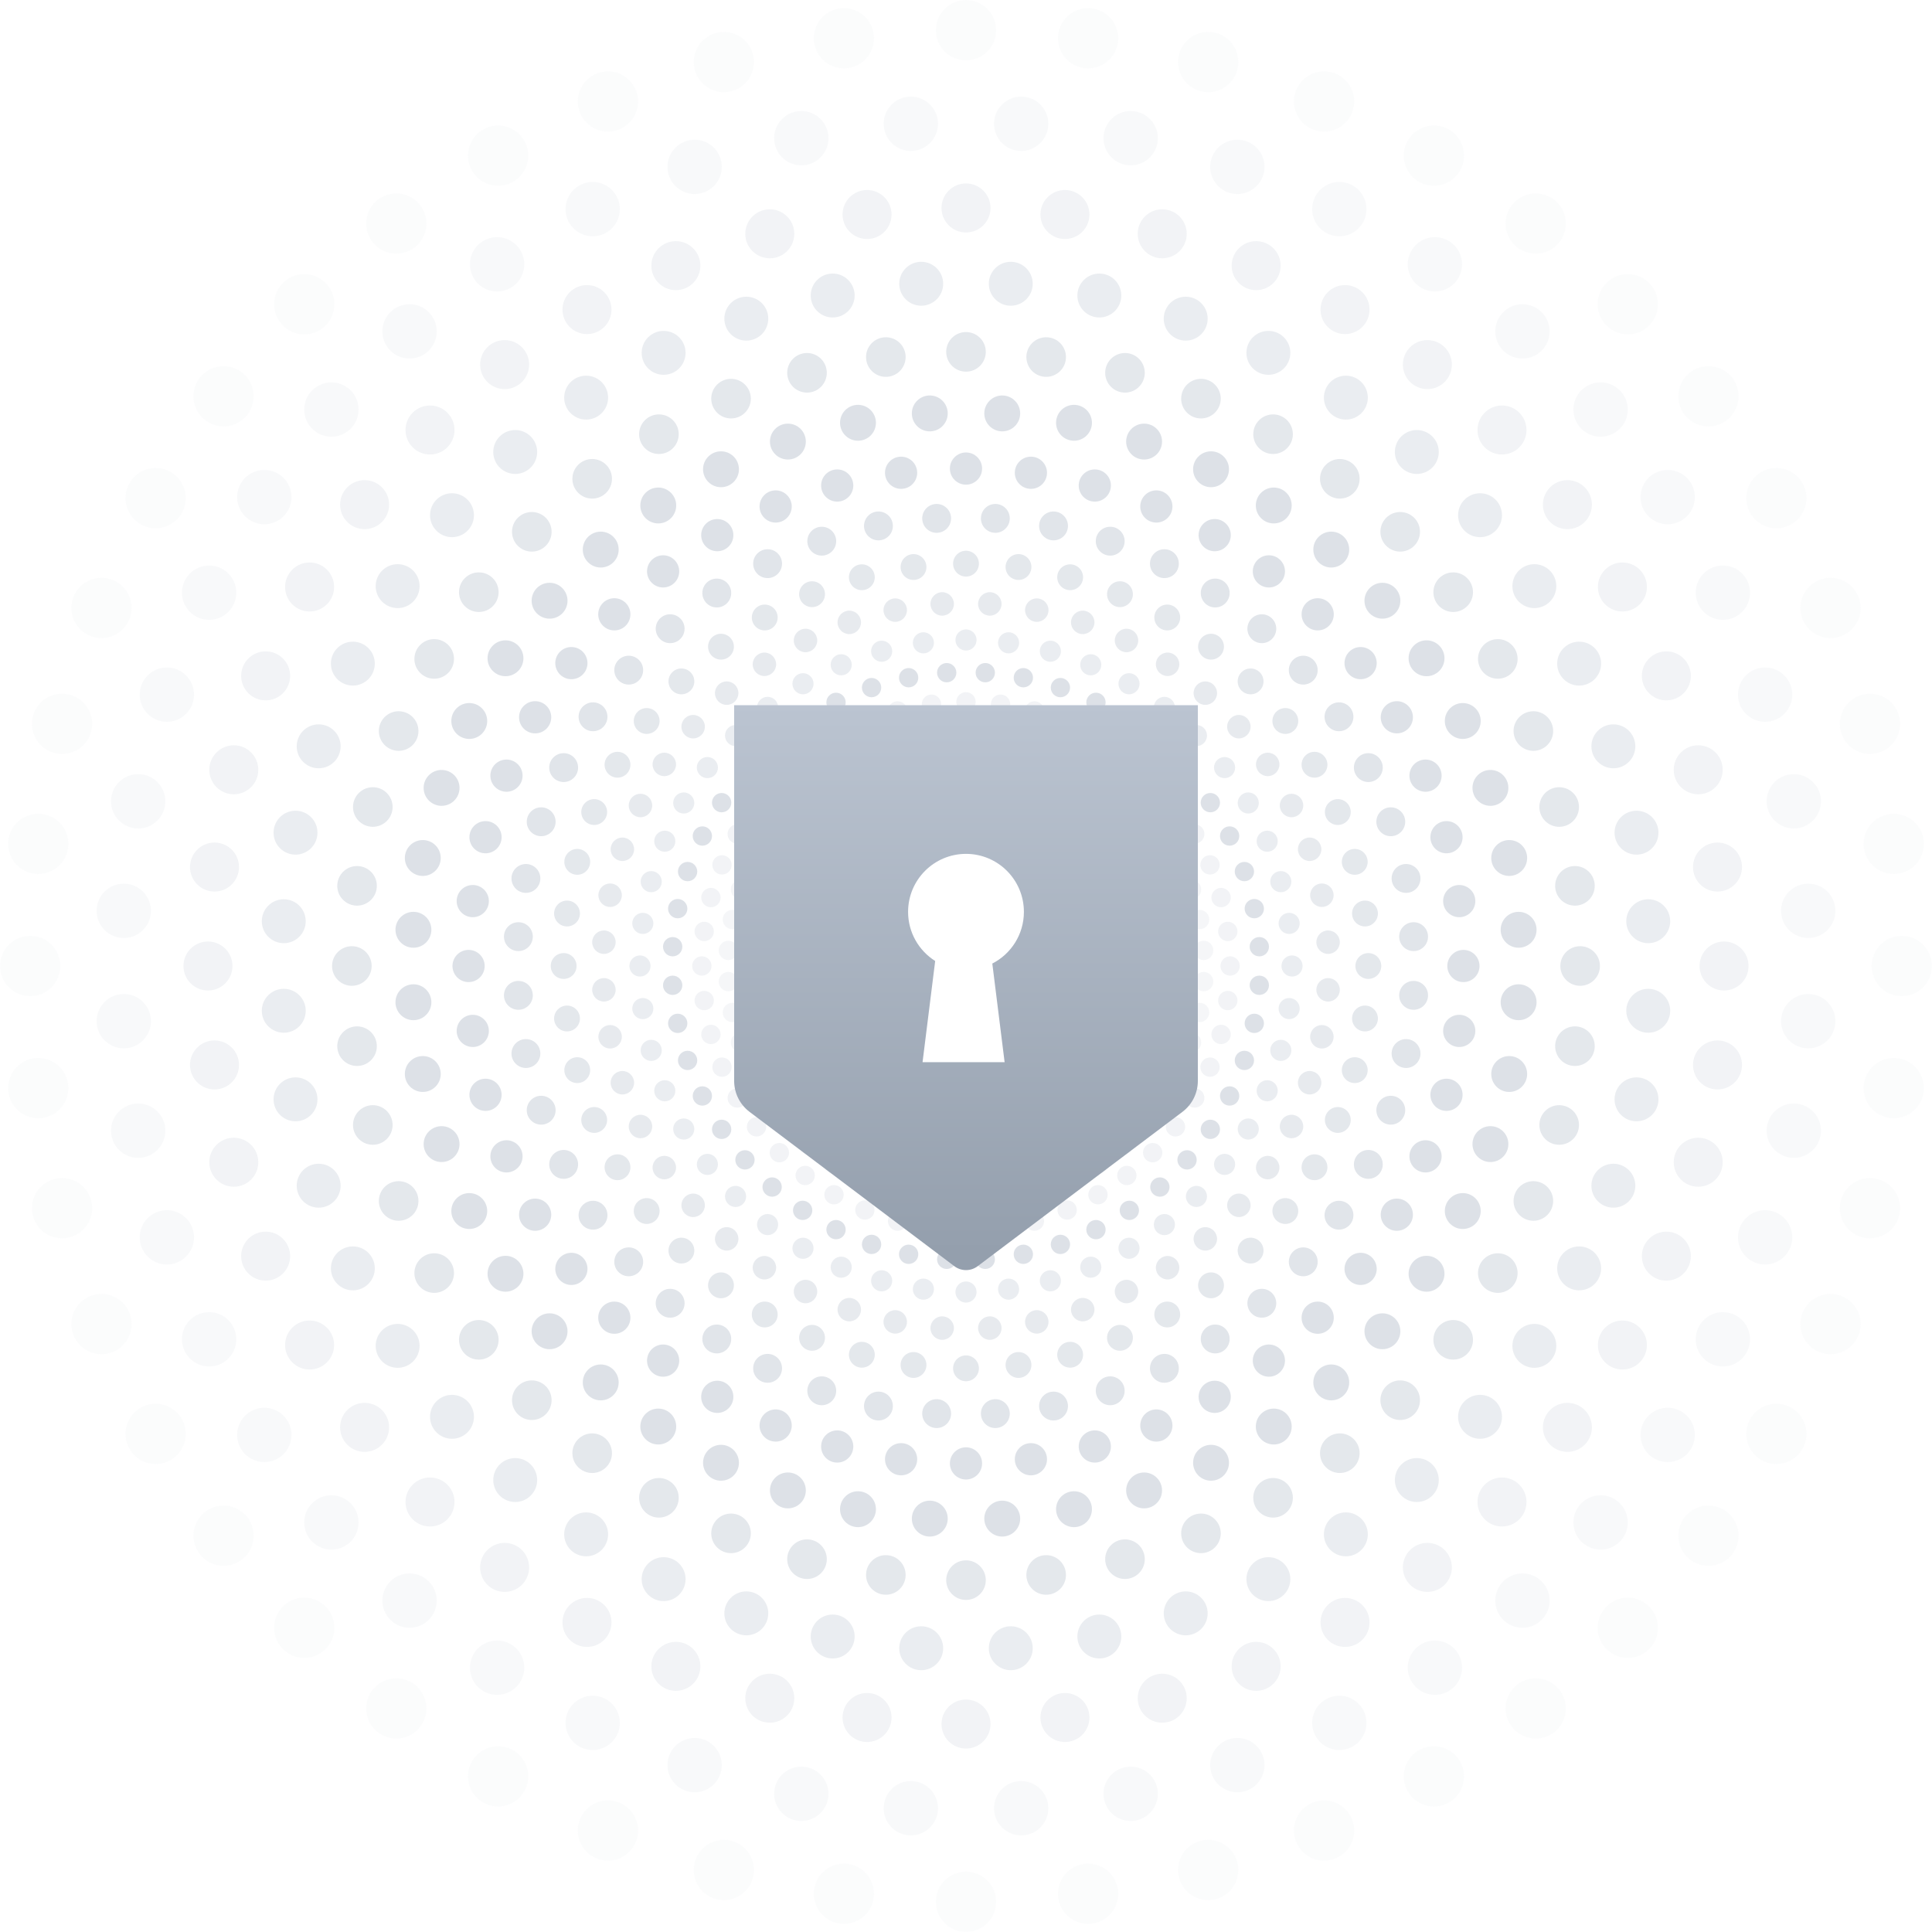 <svg width="200" height="200" viewBox="0 0 200 200" xmlns="http://www.w3.org/2000/svg">
  <defs>
    <linearGradient x1="50%" y1="96.412%" x2="50%" y2="0%" id="a">
      <stop stop-color="#949FAD" offset="0%"/>
      <stop stop-color="#BBC4D1" offset="100%"/>
    </linearGradient>
  </defs>
  <g fill="none" fill-rule="evenodd">
    <g opacity=".5" fill-rule="nonzero" fill="#BBC4D0">
      <g opacity=".1">
        <circle cx="100" cy="3.125" r="3.125"/>
        <circle cx="100" cy="196.875" r="3.125"/>
        <circle cx="16.111" cy="51.563" r="3.125"/>
        <circle cx="183.889" cy="148.438" r="3.125"/>
        <circle cx="16.111" cy="148.438" r="3.125"/>
        <circle cx="183.889" cy="51.563" r="3.125"/>
        <circle cx="51.563" cy="16.111" r="3.125"/>
        <circle cx="148.438" cy="183.889" r="3.125"/>
        <circle cx="3.125" cy="100" r="3.125"/>
        <circle cx="196.875" cy="100" r="3.125"/>
        <circle cx="51.563" cy="183.889" r="3.125"/>
        <circle cx="148.438" cy="16.111" r="3.125"/>
        <g transform="translate(3.3 3.3)">
          <circle cx="71.632" cy="3.125" r="3.125"/>
          <circle cx="121.771" cy="190.278" r="3.125"/>
          <circle cx="3.125" cy="71.632" r="3.125"/>
          <circle cx="190.278" cy="121.771" r="3.125"/>
          <circle cx="28.194" cy="165.208" r="3.125"/>
          <circle cx="165.208" cy="28.194" r="3.125"/>
          <circle cx="28.194" cy="28.194" r="3.125"/>
          <circle cx="165.208" cy="165.208" r="3.125"/>
          <circle cx="3.125" cy="121.771" r="3.125"/>
          <circle cx="190.278" cy="71.632" r="3.125"/>
          <circle cx="71.632" cy="190.278" r="3.125"/>
          <circle cx="121.771" cy="3.125" r="3.125"/>
        </g>
        <g>
          <g transform="translate(.694 .694)">
            <circle cx="86.667" cy="3.264" r="3.125"/>
            <circle cx="111.944" cy="195.347" r="3.125"/>
            <circle cx="9.809" cy="62.24" r="3.125"/>
            <circle cx="188.802" cy="136.372" r="3.125"/>
            <circle cx="22.448" cy="158.281" r="3.125"/>
            <circle cx="176.163" cy="40.33" r="3.125"/>
            <circle cx="40.33" cy="22.448" r="3.125"/>
            <circle cx="158.281" cy="176.163" r="3.125"/>
            <circle cx="3.264" cy="111.944" r="3.125"/>
            <circle cx="195.347" cy="86.667" r="3.125"/>
            <circle cx="62.24" cy="188.802" r="3.125"/>
            <circle cx="136.372" cy="9.809" r="3.125"/>
          </g>
          <g transform="translate(.694 .694)">
            <circle cx="62.24" cy="9.809" r="3.125"/>
            <circle cx="136.372" cy="188.802" r="3.125"/>
            <circle cx="3.264" cy="86.667" r="3.125"/>
            <circle cx="195.347" cy="111.944" r="3.125"/>
            <circle cx="40.33" cy="176.163" r="3.125"/>
            <circle cx="158.281" cy="22.448" r="3.125"/>
            <circle cx="22.448" cy="40.33" r="3.125"/>
            <circle cx="176.163" cy="158.281" r="3.125"/>
            <circle cx="9.809" cy="136.372" r="3.125"/>
            <circle cx="188.802" cy="62.24" r="3.125"/>
            <circle cx="86.667" cy="195.347" r="3.125"/>
            <circle cx="111.944" cy="3.264" r="3.125"/>
          </g>
        </g>
      </g>
      <g opacity=".2">
        <g transform="translate(9.896 9.896)">
          <circle cx="84.392" cy="2.917" r="2.813"/>
          <circle cx="95.816" cy="177.292" r="2.813"/>
          <circle cx="11.753" cy="51.458" r="2.813"/>
          <circle cx="168.455" cy="128.75" r="2.813"/>
          <circle cx="17.465" cy="138.646" r="2.813"/>
          <circle cx="162.743" cy="41.563" r="2.813"/>
          <circle cx="41.563" cy="17.465" r="2.813"/>
          <circle cx="138.646" cy="162.743" r="2.813"/>
          <circle cx="2.917" cy="95.816" r="2.813"/>
          <circle cx="177.292" cy="84.392" r="2.813"/>
          <circle cx="51.458" cy="168.455" r="2.813"/>
          <circle cx="128.75" cy="11.753" r="2.813"/>
        </g>
        <g transform="translate(11.458 11.458)">
          <circle cx="60.451" cy="5.816" r="2.813"/>
          <circle cx="116.632" cy="171.267" r="2.813"/>
          <circle cx="2.847" cy="71.493" r="2.813"/>
          <circle cx="174.236" cy="105.59" r="2.813"/>
          <circle cx="30.938" cy="154.236" r="2.813"/>
          <circle cx="146.146" cy="22.847" r="2.813"/>
          <circle cx="22.847" cy="30.938" r="2.813"/>
          <circle cx="154.236" cy="146.146" r="2.813"/>
          <circle cx="5.816" cy="116.632" r="2.813"/>
          <circle cx="171.267" cy="60.451" r="2.813"/>
          <circle cx="71.493" cy="174.236" r="2.813"/>
          <circle cx="105.59" cy="2.847" r="2.813"/>
        </g>
        <g>
          <g transform="translate(11.458 11.458)">
            <circle cx="71.493" cy="2.847" r="2.813"/>
            <circle cx="105.59" cy="174.236" r="2.813"/>
            <circle cx="5.816" cy="60.451" r="2.813"/>
            <circle cx="171.267" cy="116.632" r="2.813"/>
            <circle cx="22.847" cy="146.146" r="2.813"/>
            <circle cx="154.236" cy="30.938" r="2.813"/>
            <circle cx="30.938" cy="22.847" r="2.813"/>
            <circle cx="146.146" cy="154.236" r="2.813"/>
            <circle cx="2.847" cy="105.59" r="2.813"/>
            <circle cx="174.236" cy="71.493" r="2.813"/>
            <circle cx="60.451" cy="171.267" r="2.813"/>
            <circle cx="116.632" cy="5.816" r="2.813"/>
          </g>
          <g transform="translate(9.896 9.896)">
            <circle cx="51.458" cy="11.753" r="2.813"/>
            <circle cx="128.75" cy="168.455" r="2.813"/>
            <circle cx="2.917" cy="84.392" r="2.813"/>
            <circle cx="177.292" cy="95.816" r="2.813"/>
            <circle cx="41.563" cy="162.743" r="2.813"/>
            <circle cx="138.646" cy="17.465" r="2.813"/>
            <circle cx="17.465" cy="41.563" r="2.813"/>
            <circle cx="162.743" cy="138.646" r="2.813"/>
            <circle cx="11.753" cy="128.75" r="2.813"/>
            <circle cx="168.455" cy="51.458" r="2.813"/>
            <circle cx="84.392" cy="177.292" r="2.813"/>
            <circle cx="95.816" cy="2.917" r="2.813"/>
          </g>
        </g>
      </g>
      <g opacity=".4">
        <g transform="translate(19.618 19.618)">
          <circle cx="70.139" cy="2.587" r="2.535"/>
          <circle cx="90.625" cy="158.177" r="2.535"/>
          <circle cx="7.882" cy="50.347" r="2.535"/>
          <circle cx="152.882" cy="110.417" r="2.535"/>
          <circle cx="18.125" cy="128.142" r="2.535"/>
          <circle cx="142.639" cy="32.622" r="2.535"/>
          <circle cx="32.622" cy="18.125" r="2.535"/>
          <circle cx="128.142" cy="142.639" r="2.535"/>
          <circle cx="2.587" cy="90.625" r="2.535"/>
          <circle cx="158.177" cy="70.139" r="2.535"/>
          <circle cx="50.347" cy="152.882" r="2.535"/>
          <circle cx="110.417" cy="7.882" r="2.535"/>
        </g>
        <g transform="translate(19.618 19.618)">
          <circle cx="50.347" cy="7.882" r="2.535"/>
          <circle cx="110.417" cy="152.882" r="2.535"/>
          <circle cx="2.587" cy="70.139" r="2.535"/>
          <circle cx="158.177" cy="90.625" r="2.535"/>
          <circle cx="32.622" cy="142.639" r="2.535"/>
          <circle cx="128.142" cy="18.125" r="2.535"/>
          <circle cx="18.125" cy="32.622" r="2.535"/>
          <circle cx="142.639" cy="128.142" r="2.535"/>
          <circle cx="7.882" cy="110.417" r="2.535"/>
          <circle cx="152.882" cy="50.347" r="2.535"/>
          <circle cx="70.139" cy="158.177" r="2.535"/>
          <circle cx="90.625" cy="2.587" r="2.535"/>
        </g>
        <g>
          <g transform="translate(21.528 21.528)">
            <circle cx="58.16" cy="2.674" r="2.535"/>
            <circle cx="98.785" cy="154.271" r="2.535"/>
            <circle cx="2.674" cy="58.16" r="2.535"/>
            <circle cx="154.271" cy="98.785" r="2.535"/>
            <circle cx="22.986" cy="133.958" r="2.535"/>
            <circle cx="133.958" cy="22.986" r="2.535"/>
            <circle cx="22.986" cy="22.986" r="2.535"/>
            <circle cx="133.958" cy="133.958" r="2.535"/>
            <circle cx="2.674" cy="98.785" r="2.535"/>
            <circle cx="154.271" cy="58.16" r="2.535"/>
            <circle cx="58.16" cy="154.271" r="2.535"/>
            <circle cx="98.785" cy="2.674" r="2.535"/>
          </g>
          <g transform="translate(18.924 18.924)">
            <circle cx="41.84" cy="13.125" r="2.535"/>
            <circle cx="120.313" cy="149.028" r="2.535"/>
            <circle cx="2.604" cy="81.076" r="2.535"/>
            <circle cx="159.549" cy="81.076" r="2.535"/>
            <circle cx="41.84" cy="149.028" r="2.535"/>
            <circle cx="120.313" cy="13.125" r="2.535"/>
            <circle cx="13.125" cy="41.84" r="2.535"/>
            <circle cx="149.028" cy="120.313" r="2.535"/>
            <circle cx="13.125" cy="120.313" r="2.535"/>
            <circle cx="149.028" cy="41.84" r="2.535"/>
            <circle cx="81.076" cy="159.549" r="2.535"/>
            <circle cx="81.076" cy="2.604" r="2.535"/>
          </g>
        </g>
      </g>
      <g opacity=".6">
        <g transform="translate(28.3 28.3)">
          <circle cx="57.899" cy="2.292" r="2.274"/>
          <circle cx="85.503" cy="141.111" r="2.274"/>
          <circle cx="4.688" cy="48.958" r="2.274"/>
          <circle cx="138.715" cy="94.444" r="2.274"/>
          <circle cx="18.49" cy="118.368" r="2.274"/>
          <circle cx="124.913" cy="25.035" r="2.274"/>
          <circle cx="25.035" cy="18.49" r="2.274"/>
          <circle cx="118.368" cy="124.913" r="2.274"/>
          <circle cx="2.292" cy="85.503" r="2.274"/>
          <circle cx="141.111" cy="57.899" r="2.274"/>
          <circle cx="48.958" cy="138.715" r="2.274"/>
          <circle cx="94.444" cy="4.688" r="2.274"/>
        </g>
        <g transform="translate(27.083 27.083)">
          <circle cx="41.615" cy="9.444" r="2.274"/>
          <circle cx="104.219" cy="136.389" r="2.274"/>
          <circle cx="2.292" cy="68.281" r="2.274"/>
          <circle cx="143.542" cy="77.552" r="2.274"/>
          <circle cx="33.594" cy="131.753" r="2.274"/>
          <circle cx="112.24" cy="14.08" r="2.274"/>
          <circle cx="14.08" cy="33.594" r="2.274"/>
          <circle cx="131.753" cy="112.24" r="2.274"/>
          <circle cx="9.444" cy="104.219" r="2.274"/>
          <circle cx="136.389" cy="41.615" r="2.274"/>
          <circle cx="68.281" cy="143.542" r="2.274"/>
          <circle cx="77.552" cy="2.292" r="2.274"/>
        </g>
        <g>
          <g transform="translate(28.3 28.3)">
            <circle cx="48.958" cy="4.688" r="2.274"/>
            <circle cx="94.444" cy="138.715" r="2.274"/>
            <circle cx="2.292" cy="57.899" r="2.274"/>
            <circle cx="141.111" cy="85.503" r="2.274"/>
            <circle cx="25.035" cy="124.913" r="2.274"/>
            <circle cx="118.368" cy="18.49" r="2.274"/>
            <circle cx="18.49" cy="25.035" r="2.274"/>
            <circle cx="124.913" cy="118.368" r="2.274"/>
            <circle cx="4.688" cy="94.444" r="2.274"/>
            <circle cx="138.715" cy="48.958" r="2.274"/>
            <circle cx="57.899" cy="141.111" r="2.274"/>
            <circle cx="85.503" cy="2.292" r="2.274"/>
          </g>
          <g transform="translate(27.083 27.083)">
            <circle cx="33.594" cy="14.08" r="2.274"/>
            <circle cx="112.24" cy="131.753" r="2.274"/>
            <circle cx="2.292" cy="77.552" r="2.274"/>
            <circle cx="143.542" cy="68.281" r="2.274"/>
            <circle cx="41.615" cy="136.389" r="2.274"/>
            <circle cx="104.219" cy="9.444" r="2.274"/>
            <circle cx="9.444" cy="41.615" r="2.274"/>
            <circle cx="136.389" cy="104.219" r="2.274"/>
            <circle cx="14.08" cy="112.24" r="2.274"/>
            <circle cx="131.753" cy="33.594" r="2.274"/>
            <circle cx="77.552" cy="143.542" r="2.274"/>
            <circle cx="68.281" cy="2.292" r="2.274"/>
          </g>
        </g>
      </g>
      <g opacity=".8">
        <g transform="translate(34.375 34.375)">
          <circle cx="65.625" cy="2.049" r="2.049"/>
          <circle cx="65.625" cy="129.201" r="2.049"/>
          <circle cx="10.573" cy="33.837" r="2.049"/>
          <circle cx="120.677" cy="97.413" r="2.049"/>
          <circle cx="10.573" cy="97.413" r="2.049"/>
          <circle cx="120.677" cy="33.837" r="2.049"/>
          <circle cx="33.837" cy="10.573" r="2.049"/>
          <circle cx="97.413" cy="120.677" r="2.049"/>
          <circle cx="2.049" cy="65.625" r="2.049"/>
          <circle cx="129.201" cy="65.625" r="2.049"/>
          <circle cx="33.837" cy="120.677" r="2.049"/>
          <circle cx="97.413" cy="10.573" r="2.049"/>
        </g>
        <g transform="translate(36.458 36.458)">
          <circle cx="47.083" cy="2.135" r="2.049"/>
          <circle cx="80" cy="124.948" r="2.049"/>
          <circle cx="2.135" cy="47.083" r="2.049"/>
          <circle cx="124.948" cy="80" r="2.049"/>
          <circle cx="18.594" cy="108.49" r="2.049"/>
          <circle cx="108.49" cy="18.594" r="2.049"/>
          <circle cx="18.594" cy="18.594" r="2.049"/>
          <circle cx="108.49" cy="108.49" r="2.049"/>
          <circle cx="2.135" cy="80" r="2.049"/>
          <circle cx="124.948" cy="47.083" r="2.049"/>
          <circle cx="47.083" cy="124.948" r="2.049"/>
          <circle cx="80" cy="2.135" r="2.049"/>
        </g>
        <g>
          <g transform="translate(34.896 34.896)">
            <circle cx="56.806" cy="2.066" r="2.049"/>
            <circle cx="73.403" cy="128.142" r="2.049"/>
            <circle cx="6.372" cy="40.781" r="2.049"/>
            <circle cx="123.837" cy="89.427" r="2.049"/>
            <circle cx="14.67" cy="103.802" r="2.049"/>
            <circle cx="115.538" cy="26.406" r="2.049"/>
            <circle cx="26.406" cy="14.67" r="2.049"/>
            <circle cx="103.802" cy="115.538" r="2.049"/>
            <circle cx="2.066" cy="73.403" r="2.049"/>
            <circle cx="128.142" cy="56.806" r="2.049"/>
            <circle cx="40.781" cy="123.837" r="2.049"/>
            <circle cx="89.427" cy="6.372" r="2.049"/>
          </g>
          <g transform="translate(34.896 34.896)">
            <circle cx="40.781" cy="6.372" r="2.049"/>
            <circle cx="89.427" cy="123.837" r="2.049"/>
            <circle cx="2.066" cy="56.806" r="2.049"/>
            <circle cx="128.142" cy="73.403" r="2.049"/>
            <circle cx="26.406" cy="115.538" r="2.049"/>
            <circle cx="103.802" cy="14.67" r="2.049"/>
            <circle cx="14.67" cy="26.406" r="2.049"/>
            <circle cx="115.538" cy="103.802" r="2.049"/>
            <circle cx="6.372" cy="89.427" r="2.049"/>
            <circle cx="123.837" cy="40.781" r="2.049"/>
            <circle cx="56.806" cy="128.142" r="2.049"/>
            <circle cx="73.403" cy="2.066" r="2.049"/>
          </g>
        </g>
      </g>
      <g transform="translate(40.8 40.8)">
        <circle cx="55.451" cy="1.997" r="1.858"/>
        <circle cx="62.951" cy="116.406" r="1.858"/>
        <circle cx="7.778" cy="33.837" r="1.858"/>
        <circle cx="110.625" cy="84.566" r="1.858"/>
        <circle cx="11.528" cy="91.059" r="1.858"/>
        <circle cx="106.875" cy="27.344" r="1.858"/>
        <circle cx="27.344" cy="11.528" r="1.858"/>
        <circle cx="91.059" cy="106.875" r="1.858"/>
        <circle cx="1.997" cy="62.951" r="1.858"/>
        <circle cx="116.406" cy="55.451" r="1.858"/>
        <circle cx="33.837" cy="110.625" r="1.858"/>
        <circle cx="84.566" cy="7.778" r="1.858"/>
      </g>
      <g transform="translate(41.84 41.84)">
        <circle cx="39.722" cy="3.872" r="1.858"/>
        <circle cx="76.597" cy="112.448" r="1.858"/>
        <circle cx="1.927" cy="46.979" r="1.858"/>
        <circle cx="114.392" cy="69.34" r="1.858"/>
        <circle cx="20.347" cy="101.267" r="1.858"/>
        <circle cx="95.972" cy="15.052" r="1.858"/>
        <circle cx="15.052" cy="20.347" r="1.858"/>
        <circle cx="101.267" cy="95.972" r="1.858"/>
        <circle cx="3.872" cy="76.597" r="1.858"/>
        <circle cx="112.448" cy="39.722" r="1.858"/>
        <circle cx="46.979" cy="114.392" r="1.858"/>
        <circle cx="69.34" cy="1.927" r="1.858"/>
      </g>
      <g transform="translate(41.84 41.84)">
        <circle cx="46.979" cy="1.927" r="1.858"/>
        <circle cx="69.34" cy="114.392" r="1.858"/>
        <circle cx="3.872" cy="39.722" r="1.858"/>
        <circle cx="112.448" cy="76.597" r="1.858"/>
        <circle cx="15.052" cy="95.972" r="1.858"/>
        <circle cx="101.267" cy="20.347" r="1.858"/>
        <circle cx="20.347" cy="15.052" r="1.858"/>
        <circle cx="95.972" cy="101.267" r="1.858"/>
        <circle cx="1.927" cy="69.34" r="1.858"/>
        <circle cx="114.392" cy="46.979" r="1.858"/>
        <circle cx="39.722" cy="112.448" r="1.858"/>
        <circle cx="76.597" cy="3.872" r="1.858"/>
      </g>
      <g transform="translate(40.8 40.8)">
        <circle cx="33.837" cy="7.778" r="1.858"/>
        <circle cx="84.566" cy="110.625" r="1.858"/>
        <circle cx="1.997" cy="55.451" r="1.858"/>
        <circle cx="116.406" cy="62.951" r="1.858"/>
        <circle cx="27.344" cy="106.875" r="1.858"/>
        <circle cx="91.059" cy="11.528" r="1.858"/>
        <circle cx="11.528" cy="27.344" r="1.858"/>
        <circle cx="106.875" cy="91.059" r="1.858"/>
        <circle cx="7.778" cy="84.566" r="1.858"/>
        <circle cx="110.625" cy="33.837" r="1.858"/>
        <circle cx="55.451" cy="116.406" r="1.858"/>
        <circle cx="62.951" cy="1.997" r="1.858"/>
      </g>
      <g transform="translate(47.222 47.222)">
        <circle cx="46.059" cy="1.719" r="1.667"/>
        <circle cx="59.497" cy="103.837" r="1.667"/>
        <circle cx="5.208" cy="33.073" r="1.667"/>
        <circle cx="100.347" cy="72.483" r="1.667"/>
        <circle cx="11.927" cy="84.132" r="1.667"/>
        <circle cx="93.628" cy="21.424" r="1.667"/>
        <circle cx="21.424" cy="11.927" r="1.667"/>
        <circle cx="84.132" cy="93.628" r="1.667"/>
        <circle cx="1.719" cy="59.497" r="1.667"/>
        <circle cx="103.837" cy="46.059" r="1.667"/>
        <circle cx="33.073" cy="100.347" r="1.667"/>
        <circle cx="72.483" cy="5.208" r="1.667"/>
      </g>
      <g transform="translate(47.222 47.222)">
        <circle cx="33.073" cy="5.208" r="1.667"/>
        <circle cx="72.483" cy="100.347" r="1.667"/>
        <circle cx="1.719" cy="46.059" r="1.667"/>
        <circle cx="103.837" cy="59.497" r="1.667"/>
        <circle cx="21.424" cy="93.628" r="1.667"/>
        <circle cx="84.132" cy="11.927" r="1.667"/>
        <circle cx="11.927" cy="21.424" r="1.667"/>
        <circle cx="93.628" cy="84.132" r="1.667"/>
        <circle cx="5.208" cy="72.483" r="1.667"/>
        <circle cx="100.347" cy="33.073" r="1.667"/>
        <circle cx="46.059" cy="103.837" r="1.667"/>
        <circle cx="59.497" cy="1.719" r="1.667"/>
      </g>
      <g transform="translate(48.438 48.438)">
        <circle cx="38.229" cy="1.823" r="1.667"/>
        <circle cx="64.896" cy="101.302" r="1.667"/>
        <circle cx="1.823" cy="38.229" r="1.667"/>
        <circle cx="101.302" cy="64.896" r="1.667"/>
        <circle cx="15.156" cy="87.969" r="1.667"/>
        <circle cx="87.969" cy="15.156" r="1.667"/>
        <circle cx="15.156" cy="15.156" r="1.667"/>
        <circle cx="87.969" cy="87.969" r="1.667"/>
        <circle cx="1.823" cy="64.896" r="1.667"/>
        <circle cx="101.302" cy="38.229" r="1.667"/>
        <circle cx="38.229" cy="101.302" r="1.667"/>
        <circle cx="64.896" cy="1.823" r="1.667"/>
      </g>
      <g transform="translate(46.7 46.7)">
        <circle cx="27.552" cy="8.698" r="1.667"/>
        <circle cx="79.045" cy="97.899" r="1.667"/>
        <circle cx="1.806" cy="53.299" r="1.667"/>
        <circle cx="104.792" cy="53.299" r="1.667"/>
        <circle cx="27.552" cy="97.899" r="1.667"/>
        <circle cx="79.045" cy="8.698" r="1.667"/>
        <circle cx="8.698" cy="27.552" r="1.667"/>
        <circle cx="97.899" cy="79.045" r="1.667"/>
        <circle cx="8.698" cy="79.045" r="1.667"/>
        <circle cx="97.899" cy="27.552" r="1.667"/>
        <circle cx="53.299" cy="104.792" r="1.667"/>
        <circle cx="53.299" cy="1.806" r="1.667"/>
      </g>
      <g opacity=".9">
        <g transform="translate(52.95 52.95)">
          <circle cx="37.986" cy="1.493" r="1.493"/>
          <circle cx="56.111" cy="92.604" r="1.493"/>
          <circle cx="3.073" cy="32.118" r="1.493"/>
          <circle cx="91.024" cy="61.979" r="1.493"/>
          <circle cx="12.135" cy="77.674" r="1.493"/>
          <circle cx="81.962" cy="16.424" r="1.493"/>
          <circle cx="16.424" cy="12.135" r="1.493"/>
          <circle cx="77.674" cy="81.962" r="1.493"/>
          <circle cx="1.493" cy="56.111" r="1.493"/>
          <circle cx="92.604" cy="37.986" r="1.493"/>
          <circle cx="32.118" cy="91.024" r="1.493"/>
          <circle cx="61.979" cy="3.073" r="1.493"/>
        </g>
        <g transform="translate(52.083 52.083)">
          <circle cx="27.378" cy="6.267" r="1.493"/>
          <circle cx="68.455" cy="89.566" r="1.493"/>
          <circle cx="1.58" cy="44.878" r="1.493"/>
          <circle cx="94.253" cy="50.955" r="1.493"/>
          <circle cx="22.118" cy="86.528" r="1.493"/>
          <circle cx="73.715" cy="9.306" r="1.493"/>
          <circle cx="9.306" cy="22.118" r="1.493"/>
          <circle cx="86.528" cy="73.715" r="1.493"/>
          <circle cx="6.267" cy="68.455" r="1.493"/>
          <circle cx="89.566" cy="27.378" r="1.493"/>
          <circle cx="44.878" cy="94.253" r="1.493"/>
          <circle cx="50.955" cy="1.58" r="1.493"/>
        </g>
        <g>
          <g transform="translate(52.95 52.95)">
            <circle cx="32.118" cy="3.073" r="1.493"/>
            <circle cx="61.979" cy="91.024" r="1.493"/>
            <circle cx="1.493" cy="37.986" r="1.493"/>
            <circle cx="92.604" cy="56.111" r="1.493"/>
            <circle cx="16.424" cy="81.962" r="1.493"/>
            <circle cx="77.674" cy="12.135" r="1.493"/>
            <circle cx="12.135" cy="16.424" r="1.493"/>
            <circle cx="81.962" cy="77.674" r="1.493"/>
            <circle cx="3.073" cy="61.979" r="1.493"/>
            <circle cx="91.024" cy="32.118" r="1.493"/>
            <circle cx="37.986" cy="92.604" r="1.493"/>
            <circle cx="56.111" cy="1.493" r="1.493"/>
          </g>
          <g transform="translate(52.083 52.083)">
            <circle cx="22.118" cy="9.306" r="1.493"/>
            <circle cx="73.715" cy="86.528" r="1.493"/>
            <circle cx="1.58" cy="50.955" r="1.493"/>
            <circle cx="94.253" cy="44.878" r="1.493"/>
            <circle cx="27.378" cy="89.566" r="1.493"/>
            <circle cx="68.455" cy="6.267" r="1.493"/>
            <circle cx="6.267" cy="27.378" r="1.493"/>
            <circle cx="89.566" cy="68.455" r="1.493"/>
            <circle cx="9.306" cy="73.715" r="1.493"/>
            <circle cx="86.528" cy="22.118" r="1.493"/>
            <circle cx="50.955" cy="94.253" r="1.493"/>
            <circle cx="44.878" cy="1.58" r="1.493"/>
          </g>
        </g>
      </g>
      <g opacity=".8">
        <g transform="translate(56.944 56.944)">
          <circle cx="43.056" cy="1.406" r="1.337"/>
          <circle cx="43.056" cy="84.705" r="1.337"/>
          <circle cx="6.979" cy="22.222" r="1.337"/>
          <circle cx="79.132" cy="63.889" r="1.337"/>
          <circle cx="6.979" cy="63.889" r="1.337"/>
          <circle cx="79.132" cy="22.222" r="1.337"/>
          <circle cx="22.222" cy="6.979" r="1.337"/>
          <circle cx="63.889" cy="79.132" r="1.337"/>
          <circle cx="1.406" cy="43.056" r="1.337"/>
          <circle cx="84.705" cy="43.056" r="1.337"/>
          <circle cx="22.222" cy="79.132" r="1.337"/>
          <circle cx="63.889" cy="6.979" r="1.337"/>
        </g>
        <g transform="translate(58.333 58.333)">
          <circle cx="30.885" cy="1.424" r="1.337"/>
          <circle cx="52.448" cy="81.91" r="1.337"/>
          <circle cx="1.424" cy="30.885" r="1.337"/>
          <circle cx="81.91" cy="52.448" r="1.337"/>
          <circle cx="12.205" cy="71.128" r="1.337"/>
          <circle cx="71.128" cy="12.205" r="1.337"/>
          <circle cx="12.205" cy="12.205" r="1.337"/>
          <circle cx="71.128" cy="71.128" r="1.337"/>
          <circle cx="1.424" cy="52.448" r="1.337"/>
          <circle cx="81.91" cy="30.885" r="1.337"/>
          <circle cx="30.885" cy="81.91" r="1.337"/>
          <circle cx="52.448" cy="1.424" r="1.337"/>
        </g>
        <g>
          <g transform="translate(57.292 57.292)">
            <circle cx="37.274" cy="1.406" r="1.337"/>
            <circle cx="48.142" cy="84.01" r="1.337"/>
            <circle cx="4.219" cy="26.771" r="1.337"/>
            <circle cx="81.198" cy="58.646" r="1.337"/>
            <circle cx="9.653" cy="68.073" r="1.337"/>
            <circle cx="75.764" cy="17.344" r="1.337"/>
            <circle cx="17.344" cy="9.653" r="1.337"/>
            <circle cx="68.073" cy="75.764" r="1.337"/>
            <circle cx="1.406" cy="48.142" r="1.337"/>
            <circle cx="84.01" cy="37.274" r="1.337"/>
            <circle cx="26.771" cy="81.198" r="1.337"/>
            <circle cx="58.646" cy="4.219" r="1.337"/>
          </g>
          <g transform="translate(57.292 57.292)">
            <circle cx="26.771" cy="4.219" r="1.337"/>
            <circle cx="58.646" cy="81.198" r="1.337"/>
            <circle cx="1.406" cy="37.274" r="1.337"/>
            <circle cx="84.01" cy="48.142" r="1.337"/>
            <circle cx="17.344" cy="75.764" r="1.337"/>
            <circle cx="68.073" cy="9.653" r="1.337"/>
            <circle cx="9.653" cy="17.344" r="1.337"/>
            <circle cx="75.764" cy="68.073" r="1.337"/>
            <circle cx="4.219" cy="58.646" r="1.337"/>
            <circle cx="81.198" cy="26.771" r="1.337"/>
            <circle cx="37.274" cy="84.01" r="1.337"/>
            <circle cx="48.142" cy="1.406" r="1.337"/>
          </g>
        </g>
      </g>
      <g opacity=".7">
        <g transform="translate(61.285 61.285)">
          <circle cx="36.25" cy="1.233" r="1.215"/>
          <circle cx="41.181" cy="76.198" r="1.215"/>
          <circle cx="5.017" cy="22.101" r="1.215"/>
          <circle cx="72.413" cy="55.33" r="1.215"/>
          <circle cx="7.483" cy="59.583" r="1.215"/>
          <circle cx="69.948" cy="17.847" r="1.215"/>
          <circle cx="17.847" cy="7.483" r="1.215"/>
          <circle cx="59.583" cy="69.948" r="1.215"/>
          <circle cx="1.233" cy="41.181" r="1.215"/>
          <circle cx="76.198" cy="36.25" r="1.215"/>
          <circle cx="22.101" cy="72.413" r="1.215"/>
          <circle cx="55.33" cy="5.017" r="1.215"/>
        </g>
        <g transform="translate(61.806 61.806)">
          <circle cx="26.111" cy="2.622" r="1.215"/>
          <circle cx="50.278" cy="73.767" r="1.215"/>
          <circle cx="1.354" cy="30.868" r="1.215"/>
          <circle cx="75.035" cy="45.521" r="1.215"/>
          <circle cx="13.42" cy="66.441" r="1.215"/>
          <circle cx="62.969" cy="9.948" r="1.215"/>
          <circle cx="9.948" cy="13.42" r="1.215"/>
          <circle cx="66.441" cy="62.969" r="1.215"/>
          <circle cx="2.622" cy="50.278" r="1.215"/>
          <circle cx="73.767" cy="26.111" r="1.215"/>
          <circle cx="30.868" cy="75.035" r="1.215"/>
          <circle cx="45.521" cy="1.354" r="1.215"/>
        </g>
        <g>
          <g transform="translate(61.806 61.806)">
            <circle cx="30.868" cy="1.354" r="1.215"/>
            <circle cx="45.521" cy="75.035" r="1.215"/>
            <circle cx="2.622" cy="26.111" r="1.215"/>
            <circle cx="73.767" cy="50.278" r="1.215"/>
            <circle cx="9.948" cy="62.969" r="1.215"/>
            <circle cx="66.441" cy="13.42" r="1.215"/>
            <circle cx="13.42" cy="9.948" r="1.215"/>
            <circle cx="62.969" cy="66.441" r="1.215"/>
            <circle cx="1.354" cy="45.521" r="1.215"/>
            <circle cx="75.035" cy="30.868" r="1.215"/>
            <circle cx="26.111" cy="73.767" r="1.215"/>
            <circle cx="50.278" cy="2.622" r="1.215"/>
          </g>
          <g transform="translate(61.285 61.285)">
            <circle cx="22.101" cy="5.017" r="1.215"/>
            <circle cx="55.33" cy="72.413" r="1.215"/>
            <circle cx="1.233" cy="36.25" r="1.215"/>
            <circle cx="76.198" cy="41.181" r="1.215"/>
            <circle cx="17.847" cy="69.948" r="1.215"/>
            <circle cx="59.583" cy="7.483" r="1.215"/>
            <circle cx="7.483" cy="17.847" r="1.215"/>
            <circle cx="69.948" cy="59.583" r="1.215"/>
            <circle cx="5.017" cy="55.33" r="1.215"/>
            <circle cx="72.413" cy="22.101" r="1.215"/>
            <circle cx="36.25" cy="76.198" r="1.215"/>
            <circle cx="41.181" cy="1.233" r="1.215"/>
          </g>
        </g>
      </g>
      <g opacity=".6">
        <g transform="translate(65.45 65.45)">
          <circle cx="30.139" cy="1.094" r="1.094"/>
          <circle cx="38.958" cy="68.003" r="1.094"/>
          <circle cx="3.368" cy="21.632" r="1.094"/>
          <circle cx="65.729" cy="47.465" r="1.094"/>
          <circle cx="7.778" cy="55.087" r="1.094"/>
          <circle cx="61.319" cy="14.01" r="1.094"/>
          <circle cx="14.01" cy="7.778" r="1.094"/>
          <circle cx="55.087" cy="61.319" r="1.094"/>
          <circle cx="1.094" cy="38.958" r="1.094"/>
          <circle cx="68.003" cy="30.139" r="1.094"/>
          <circle cx="21.632" cy="65.729" r="1.094"/>
          <circle cx="47.465" cy="3.368" r="1.094"/>
        </g>
        <g transform="translate(65.45 65.45)">
          <circle cx="21.632" cy="3.368" r="1.094"/>
          <circle cx="47.465" cy="65.729" r="1.094"/>
          <circle cx="1.094" cy="30.139" r="1.094"/>
          <circle cx="68.003" cy="38.958" r="1.094"/>
          <circle cx="14.01" cy="61.319" r="1.094"/>
          <circle cx="55.087" cy="7.778" r="1.094"/>
          <circle cx="7.778" cy="14.01" r="1.094"/>
          <circle cx="61.319" cy="55.087" r="1.094"/>
          <circle cx="3.368" cy="47.465" r="1.094"/>
          <circle cx="65.729" cy="21.632" r="1.094"/>
          <circle cx="30.139" cy="68.003" r="1.094"/>
          <circle cx="38.958" cy="1.094" r="1.094"/>
        </g>
        <g>
          <g transform="translate(66.32 66.32)">
            <circle cx="24.948" cy="1.094" r="1.094"/>
            <circle cx="42.413" cy="66.267" r="1.094"/>
            <circle cx="1.094" cy="24.948" r="1.094"/>
            <circle cx="66.267" cy="42.413" r="1.094"/>
            <circle cx="9.826" cy="57.535" r="1.094"/>
            <circle cx="57.535" cy="9.826" r="1.094"/>
            <circle cx="9.826" cy="9.826" r="1.094"/>
            <circle cx="57.535" cy="57.535" r="1.094"/>
            <circle cx="1.094" cy="42.413" r="1.094"/>
            <circle cx="66.267" cy="24.948" r="1.094"/>
            <circle cx="24.948" cy="66.267" r="1.094"/>
            <circle cx="42.413" cy="1.094" r="1.094"/>
          </g>
          <g transform="translate(65.104 65.104)">
            <circle cx="18.021" cy="5.677" r="1.094"/>
            <circle cx="51.771" cy="64.115" r="1.094"/>
            <circle cx="1.146" cy="34.896" r="1.094"/>
            <circle cx="68.646" cy="34.896" r="1.094"/>
            <circle cx="18.021" cy="64.115" r="1.094"/>
            <circle cx="51.771" cy="5.677" r="1.094"/>
            <circle cx="5.677" cy="18.021" r="1.094"/>
            <circle cx="64.115" cy="51.771" r="1.094"/>
            <circle cx="5.677" cy="51.771" r="1.094"/>
            <circle cx="64.115" cy="18.021" r="1.094"/>
            <circle cx="34.896" cy="68.646" r="1.094"/>
            <circle cx="34.896" cy="1.146" r="1.094"/>
          </g>
        </g>
      </g>
      <g>
        <g transform="translate(69.097 69.097)">
          <circle cx="24.965" cy="1.059" r="1"/>
          <circle cx="36.84" cy="60.747" r="1"/>
          <circle cx="2.083" cy="21.128" r="1"/>
          <circle cx="59.722" cy="40.677" r="1"/>
          <circle cx="8.021" cy="50.972" r="1"/>
          <circle cx="53.785" cy="10.833" r="1"/>
          <circle cx="10.833" cy="8.021" r="1"/>
          <circle cx="50.972" cy="53.785" r="1"/>
          <circle cx="1.059" cy="36.84" r="1"/>
          <circle cx="60.747" cy="24.965" r="1"/>
          <circle cx="21.128" cy="59.722" r="1"/>
          <circle cx="40.677" cy="2.083" r="1"/>
        </g>
        <g transform="translate(68.576 68.576)">
          <circle cx="17.969" cy="4.132" r="1"/>
          <circle cx="44.878" cy="58.715" r="1"/>
          <circle cx="1.059" cy="29.427" r="1"/>
          <circle cx="61.788" cy="33.42" r="1"/>
          <circle cx="14.514" cy="56.719" r="1"/>
          <circle cx="48.333" cy="6.128" r="1"/>
          <circle cx="6.128" cy="14.514" r="1"/>
          <circle cx="56.719" cy="48.333" r="1"/>
          <circle cx="4.132" cy="44.878" r="1"/>
          <circle cx="58.715" cy="17.969" r="1"/>
          <circle cx="29.427" cy="61.788" r="1"/>
          <circle cx="33.42" cy="1.059" r="1"/>
        </g>
        <g>
          <g transform="translate(69.097 69.097)">
            <circle cx="21.128" cy="2.083" r="1"/>
            <circle cx="40.677" cy="59.722" r="1"/>
            <circle cx="1.059" cy="24.965" r="1"/>
            <circle cx="60.747" cy="36.84" r="1"/>
            <circle cx="10.833" cy="53.785" r="1"/>
            <circle cx="50.972" cy="8.021" r="1"/>
            <circle cx="8.021" cy="10.833" r="1"/>
            <circle cx="53.785" cy="50.972" r="1"/>
            <circle cx="2.083" cy="40.677" r="1"/>
            <circle cx="59.722" cy="21.128" r="1"/>
            <circle cx="24.965" cy="60.747" r="1"/>
            <circle cx="36.84" cy="1.059" r="1"/>
          </g>
          <g transform="translate(68.576 68.576)">
            <circle cx="14.514" cy="6.128" r="1"/>
            <circle cx="48.333" cy="56.719" r="1"/>
            <circle cx="1.059" cy="33.42" r="1"/>
            <circle cx="61.788" cy="29.427" r="1"/>
            <circle cx="17.969" cy="58.715" r="1"/>
            <circle cx="44.878" cy="4.132" r="1"/>
            <circle cx="4.132" cy="17.969" r="1"/>
            <circle cx="58.715" cy="44.878" r="1"/>
            <circle cx="6.128" cy="48.333" r="1"/>
            <circle cx="56.719" cy="14.514" r="1"/>
            <circle cx="33.42" cy="61.788" r="1"/>
            <circle cx="29.427" cy="1.059" r="1"/>
          </g>
        </g>
      </g>
      <g opacity=".4">
        <g transform="translate(71.7 71.7)">
          <circle cx="28.299" cy=".955" r="1"/>
          <circle cx="28.299" cy="55.642" r="1"/>
          <circle cx="4.618" cy="14.635" r="1"/>
          <circle cx="51.979" cy="41.962" r="1"/>
          <circle cx="4.618" cy="41.962" r="1"/>
          <circle cx="51.979" cy="14.635" r="1"/>
          <circle cx="14.635" cy="4.618" r="1"/>
          <circle cx="41.962" cy="51.979" r="1"/>
          <circle cx=".955" cy="28.299" r="1"/>
          <circle cx="55.642" cy="28.299" r="1"/>
          <circle cx="14.635" cy="51.979" r="1"/>
          <circle cx="41.962" cy="4.618" r="1"/>
        </g>
        <g transform="translate(72.57 72.57)">
          <circle cx="20.347" cy="1.024" r="1"/>
          <circle cx="34.514" cy="53.837" r="1"/>
          <circle cx="1.024" cy="20.347" r="1"/>
          <circle cx="53.837" cy="34.514" r="1"/>
          <circle cx="8.108" cy="46.753" r="1"/>
          <circle cx="46.753" cy="8.108" r="1"/>
          <circle cx="8.108" cy="8.108" r="1"/>
          <circle cx="46.753" cy="46.753" r="1"/>
          <circle cx="1.024" cy="34.514" r="1"/>
          <circle cx="53.837" cy="20.347" r="1"/>
          <circle cx="20.347" cy="53.837" r="1"/>
          <circle cx="34.514" cy="1.024" r="1"/>
        </g>
        <g>
          <g transform="translate(71.875 71.875)">
            <circle cx="24.549" cy="1.024" r="1"/>
            <circle cx="31.701" cy="55.226" r="1"/>
            <circle cx="2.865" cy="17.656" r="1"/>
            <circle cx="53.385" cy="38.594" r="1"/>
            <circle cx="6.441" cy="44.774" r="1"/>
            <circle cx="49.809" cy="11.476" r="1"/>
            <circle cx="11.476" cy="6.441" r="1"/>
            <circle cx="44.774" cy="49.809" r="1"/>
            <circle cx="1.024" cy="31.701" r="1"/>
            <circle cx="55.226" cy="24.549" r="1"/>
            <circle cx="17.656" cy="53.385" r="1"/>
            <circle cx="38.594" cy="2.865" r="1"/>
          </g>
          <g transform="translate(71.875 71.875)">
            <circle cx="17.656" cy="2.865" r="1"/>
            <circle cx="38.594" cy="53.385" r="1"/>
            <circle cx="1.024" cy="24.549" r="1"/>
            <circle cx="55.226" cy="31.701" r="1"/>
            <circle cx="11.476" cy="49.809" r="1"/>
            <circle cx="44.774" cy="6.441" r="1"/>
            <circle cx="6.441" cy="11.476" r="1"/>
            <circle cx="49.809" cy="44.774" r="1"/>
            <circle cx="2.865" cy="38.594" r="1"/>
            <circle cx="53.385" cy="17.656" r="1"/>
            <circle cx="24.549" cy="55.226" r="1"/>
            <circle cx="31.701" cy="1.024" r="1"/>
          </g>
        </g>
      </g>
      <g opacity=".3">
        <g transform="translate(74.48 74.48)">
          <circle cx="23.906" cy=".92" r="1"/>
          <circle cx="27.135" cy="50.122" r="1"/>
          <circle cx="3.403" cy="14.618" r="1"/>
          <circle cx="47.639" cy="36.424" r="1"/>
          <circle cx="5.017" cy="39.219" r="1"/>
          <circle cx="46.024" cy="11.823" r="1"/>
          <circle cx="11.823" cy="5.017" r="1"/>
          <circle cx="39.219" cy="46.024" r="1"/>
          <circle cx=".92" cy="27.135" r="1"/>
          <circle cx="50.122" cy="23.906" r="1"/>
          <circle cx="14.618" cy="47.639" r="1"/>
          <circle cx="36.424" cy="3.403" r="1"/>
        </g>
        <g transform="translate(75 75)">
          <circle cx="17.083" cy="1.649" r="1"/>
          <circle cx="32.917" cy="48.351" r="1"/>
          <circle cx=".816" cy="20.191" r="1"/>
          <circle cx="49.184" cy="29.809" r="1"/>
          <circle cx="8.75" cy="43.542" r="1"/>
          <circle cx="41.25" cy="6.458" r="1"/>
          <circle cx="6.458" cy="8.75" r="1"/>
          <circle cx="43.542" cy="41.25" r="1"/>
          <circle cx="1.649" cy="32.917" r="1"/>
          <circle cx="48.351" cy="17.083" r="1"/>
          <circle cx="20.191" cy="49.184" r="1"/>
          <circle cx="29.809" cy=".816" r="1"/>
        </g>
        <g>
          <g transform="translate(75 75)">
            <circle cx="20.191" cy=".816" r="1"/>
            <circle cx="29.809" cy="49.184" r="1"/>
            <circle cx="1.649" cy="17.083" r="1"/>
            <circle cx="48.351" cy="32.917" r="1"/>
            <circle cx="6.458" cy="41.25" r="1"/>
            <circle cx="43.542" cy="8.75" r="1"/>
            <circle cx="8.75" cy="6.458" r="1"/>
            <circle cx="41.25" cy="43.542" r="1"/>
            <circle cx=".816" cy="29.809" r="1"/>
            <circle cx="49.184" cy="20.191" r="1"/>
            <circle cx="17.083" cy="48.351" r="1"/>
            <circle cx="32.917" cy="1.649" r="1"/>
          </g>
          <g transform="translate(74.48 74.48)">
            <circle cx="14.618" cy="3.403" r="1"/>
            <circle cx="36.424" cy="47.639" r="1"/>
            <circle cx=".92" cy="23.906" r="1"/>
            <circle cx="50.122" cy="27.135" r="1"/>
            <circle cx="11.823" cy="46.024" r="1"/>
            <circle cx="39.219" cy="5.017" r="1"/>
            <circle cx="5.017" cy="11.823" r="1"/>
            <circle cx="46.024" cy="39.219" r="1"/>
            <circle cx="3.403" cy="36.424" r="1"/>
            <circle cx="47.639" cy="14.618" r="1"/>
            <circle cx="23.906" cy="50.122" r="1"/>
            <circle cx="27.135" cy=".92" r="1"/>
          </g>
        </g>
      </g>
      <g opacity=".2">
        <g transform="translate(77.257 77.257)">
          <circle cx="19.861" cy=".781" r="1"/>
          <circle cx="25.625" cy="44.705" r="1"/>
          <circle cx="2.292" cy="14.271" r="1"/>
          <circle cx="43.194" cy="31.215" r="1"/>
          <circle cx="5.174" cy="36.215" r="1"/>
          <circle cx="40.313" cy="9.271" r="1"/>
          <circle cx="9.271" cy="5.174" r="1"/>
          <circle cx="36.215" cy="40.313" r="1"/>
          <circle cx=".781" cy="25.625" r="1"/>
          <circle cx="44.705" cy="19.861" r="1"/>
          <circle cx="14.271" cy="43.194" r="1"/>
          <circle cx="31.215" cy="2.292" r="1"/>
        </g>
        <g transform="translate(77.257 77.257)">
          <circle cx="14.271" cy="2.292" r="1"/>
          <circle cx="31.215" cy="43.194" r="1"/>
          <circle cx=".781" cy="19.861" r="1"/>
          <circle cx="44.705" cy="25.625" r="1"/>
          <circle cx="9.271" cy="40.313" r="1"/>
          <circle cx="36.215" cy="5.174" r="1"/>
          <circle cx="5.174" cy="9.271" r="1"/>
          <circle cx="40.313" cy="36.215" r="1"/>
          <circle cx="2.292" cy="31.215" r="1"/>
          <circle cx="43.194" cy="14.271" r="1"/>
          <circle cx="19.861" cy="44.705" r="1"/>
          <circle cx="25.625" cy=".781" r="1"/>
        </g>
        <g>
          <g transform="translate(77.778 77.778)">
            <circle cx="16.493" cy=".833" r="1"/>
            <circle cx="27.951" cy="43.611" r="1"/>
            <circle cx=".833" cy="16.493" r="1"/>
            <circle cx="43.611" cy="27.951" r="1"/>
            <circle cx="6.563" cy="37.882" r="1"/>
            <circle cx="37.882" cy="6.563" r="1"/>
            <circle cx="6.563" cy="6.563" r="1"/>
            <circle cx="37.882" cy="37.882" r="1"/>
            <circle cx=".833" cy="27.951" r="1"/>
            <circle cx="43.611" cy="16.493" r="1"/>
            <circle cx="16.493" cy="43.611" r="1"/>
            <circle cx="27.951" cy=".833" r="1"/>
          </g>
          <g transform="translate(77.083 77.083)">
            <circle cx="11.84" cy="3.733" r="1"/>
            <circle cx="33.993" cy="42.101" r="1"/>
            <circle cx=".781" cy="22.917" r="1"/>
            <circle cx="45.052" cy="22.917" r="1"/>
            <circle cx="11.84" cy="42.101" r="1"/>
            <circle cx="33.993" cy="3.733" r="1"/>
            <circle cx="3.733" cy="11.84" r="1"/>
            <circle cx="42.101" cy="33.993" r="1"/>
            <circle cx="3.733" cy="33.993" r="1"/>
            <circle cx="42.101" cy="11.84" r="1"/>
            <circle cx="22.917" cy="45.052" r="1"/>
            <circle cx="22.917" cy=".781" r="1"/>
          </g>
        </g>
      </g>
      <g opacity=".1">
        <g transform="translate(79.688 79.688)">
          <circle cx="16.424" cy=".729" r="1"/>
          <circle cx="24.201" cy="39.896" r="1"/>
          <circle cx="1.406" cy="13.889" r="1"/>
          <circle cx="39.219" cy="26.736" r="1"/>
          <circle cx="5.295" cy="33.472" r="1"/>
          <circle cx="35.33" cy="7.153" r="1"/>
          <circle cx="7.153" cy="5.295" r="1"/>
          <circle cx="33.472" cy="35.33" r="1"/>
          <circle cx=".729" cy="24.201" r="1"/>
          <circle cx="39.896" cy="16.424" r="1"/>
          <circle cx="13.889" cy="39.219" r="1"/>
          <circle cx="26.736" cy="1.406" r="1"/>
        </g>
        <g transform="translate(79.34 79.34)">
          <circle cx="11.823" cy="2.743" r="1"/>
          <circle cx="29.497" cy="38.576" r="1"/>
          <circle cx=".729" cy="19.358" r="1"/>
          <circle cx="40.59" cy="21.962" r="1"/>
          <circle cx="9.566" cy="37.257" r="1"/>
          <circle cx="31.753" cy="4.063" r="1"/>
          <circle cx="4.063" cy="9.566" r="1"/>
          <circle cx="37.257" cy="31.753" r="1"/>
          <circle cx="2.743" cy="29.497" r="1"/>
          <circle cx="38.576" cy="11.823" r="1"/>
          <circle cx="19.358" cy="40.59" r="1"/>
          <circle cx="21.962" cy=".729" r="1"/>
        </g>
        <g>
          <g transform="translate(79.688 79.688)">
            <circle cx="13.889" cy="1.406" r="1"/>
            <circle cx="26.736" cy="39.219" r="1"/>
            <circle cx=".729" cy="16.424" r="1"/>
            <circle cx="39.896" cy="24.201" r="1"/>
            <circle cx="7.153" cy="35.33" r="1"/>
            <circle cx="33.472" cy="5.295" r="1"/>
            <circle cx="5.295" cy="7.153" r="1"/>
            <circle cx="35.33" cy="33.472" r="1"/>
            <circle cx="1.406" cy="26.736" r="1"/>
            <circle cx="39.219" cy="13.889" r="1"/>
            <circle cx="16.424" cy="39.896" r="1"/>
            <circle cx="24.201" cy=".729" r="1"/>
          </g>
          <g transform="translate(79.34 79.34)">
            <circle cx="9.566" cy="4.063" r="1"/>
            <circle cx="31.753" cy="37.257" r="1"/>
            <circle cx=".729" cy="21.962" r="1"/>
            <circle cx="40.59" cy="19.358" r="1"/>
            <circle cx="11.823" cy="38.576" r="1"/>
            <circle cx="29.497" cy="2.743" r="1"/>
            <circle cx="2.743" cy="11.823" r="1"/>
            <circle cx="38.576" cy="29.497" r="1"/>
            <circle cx="4.063" cy="31.753" r="1"/>
            <circle cx="37.257" cy="9.566" r="1"/>
            <circle cx="21.962" cy="40.59" r="1"/>
            <circle cx="19.358" cy=".729" r="1"/>
          </g>
        </g>
      </g>
    </g>
    <path d="M96.81 99.48l-1.308 10.478h8.496l-1.274-10.212c1.942-.993 3.27-3.016 3.27-5.35 0-3.316-2.683-6.004-5.994-6.004-3.31 0-5.995 2.688-5.995 6.004 0 2.142 1.12 4.022 2.805 5.085zM76 73h48v38.903c0 1.255-.59 2.438-1.592 3.194l-21.204 15.98c-.713.538-1.695.538-2.408 0l-21.204-15.98c-1.002-.756-1.592-1.94-1.592-3.194V73z" fill="url(#a)"/>
  </g>
</svg>
